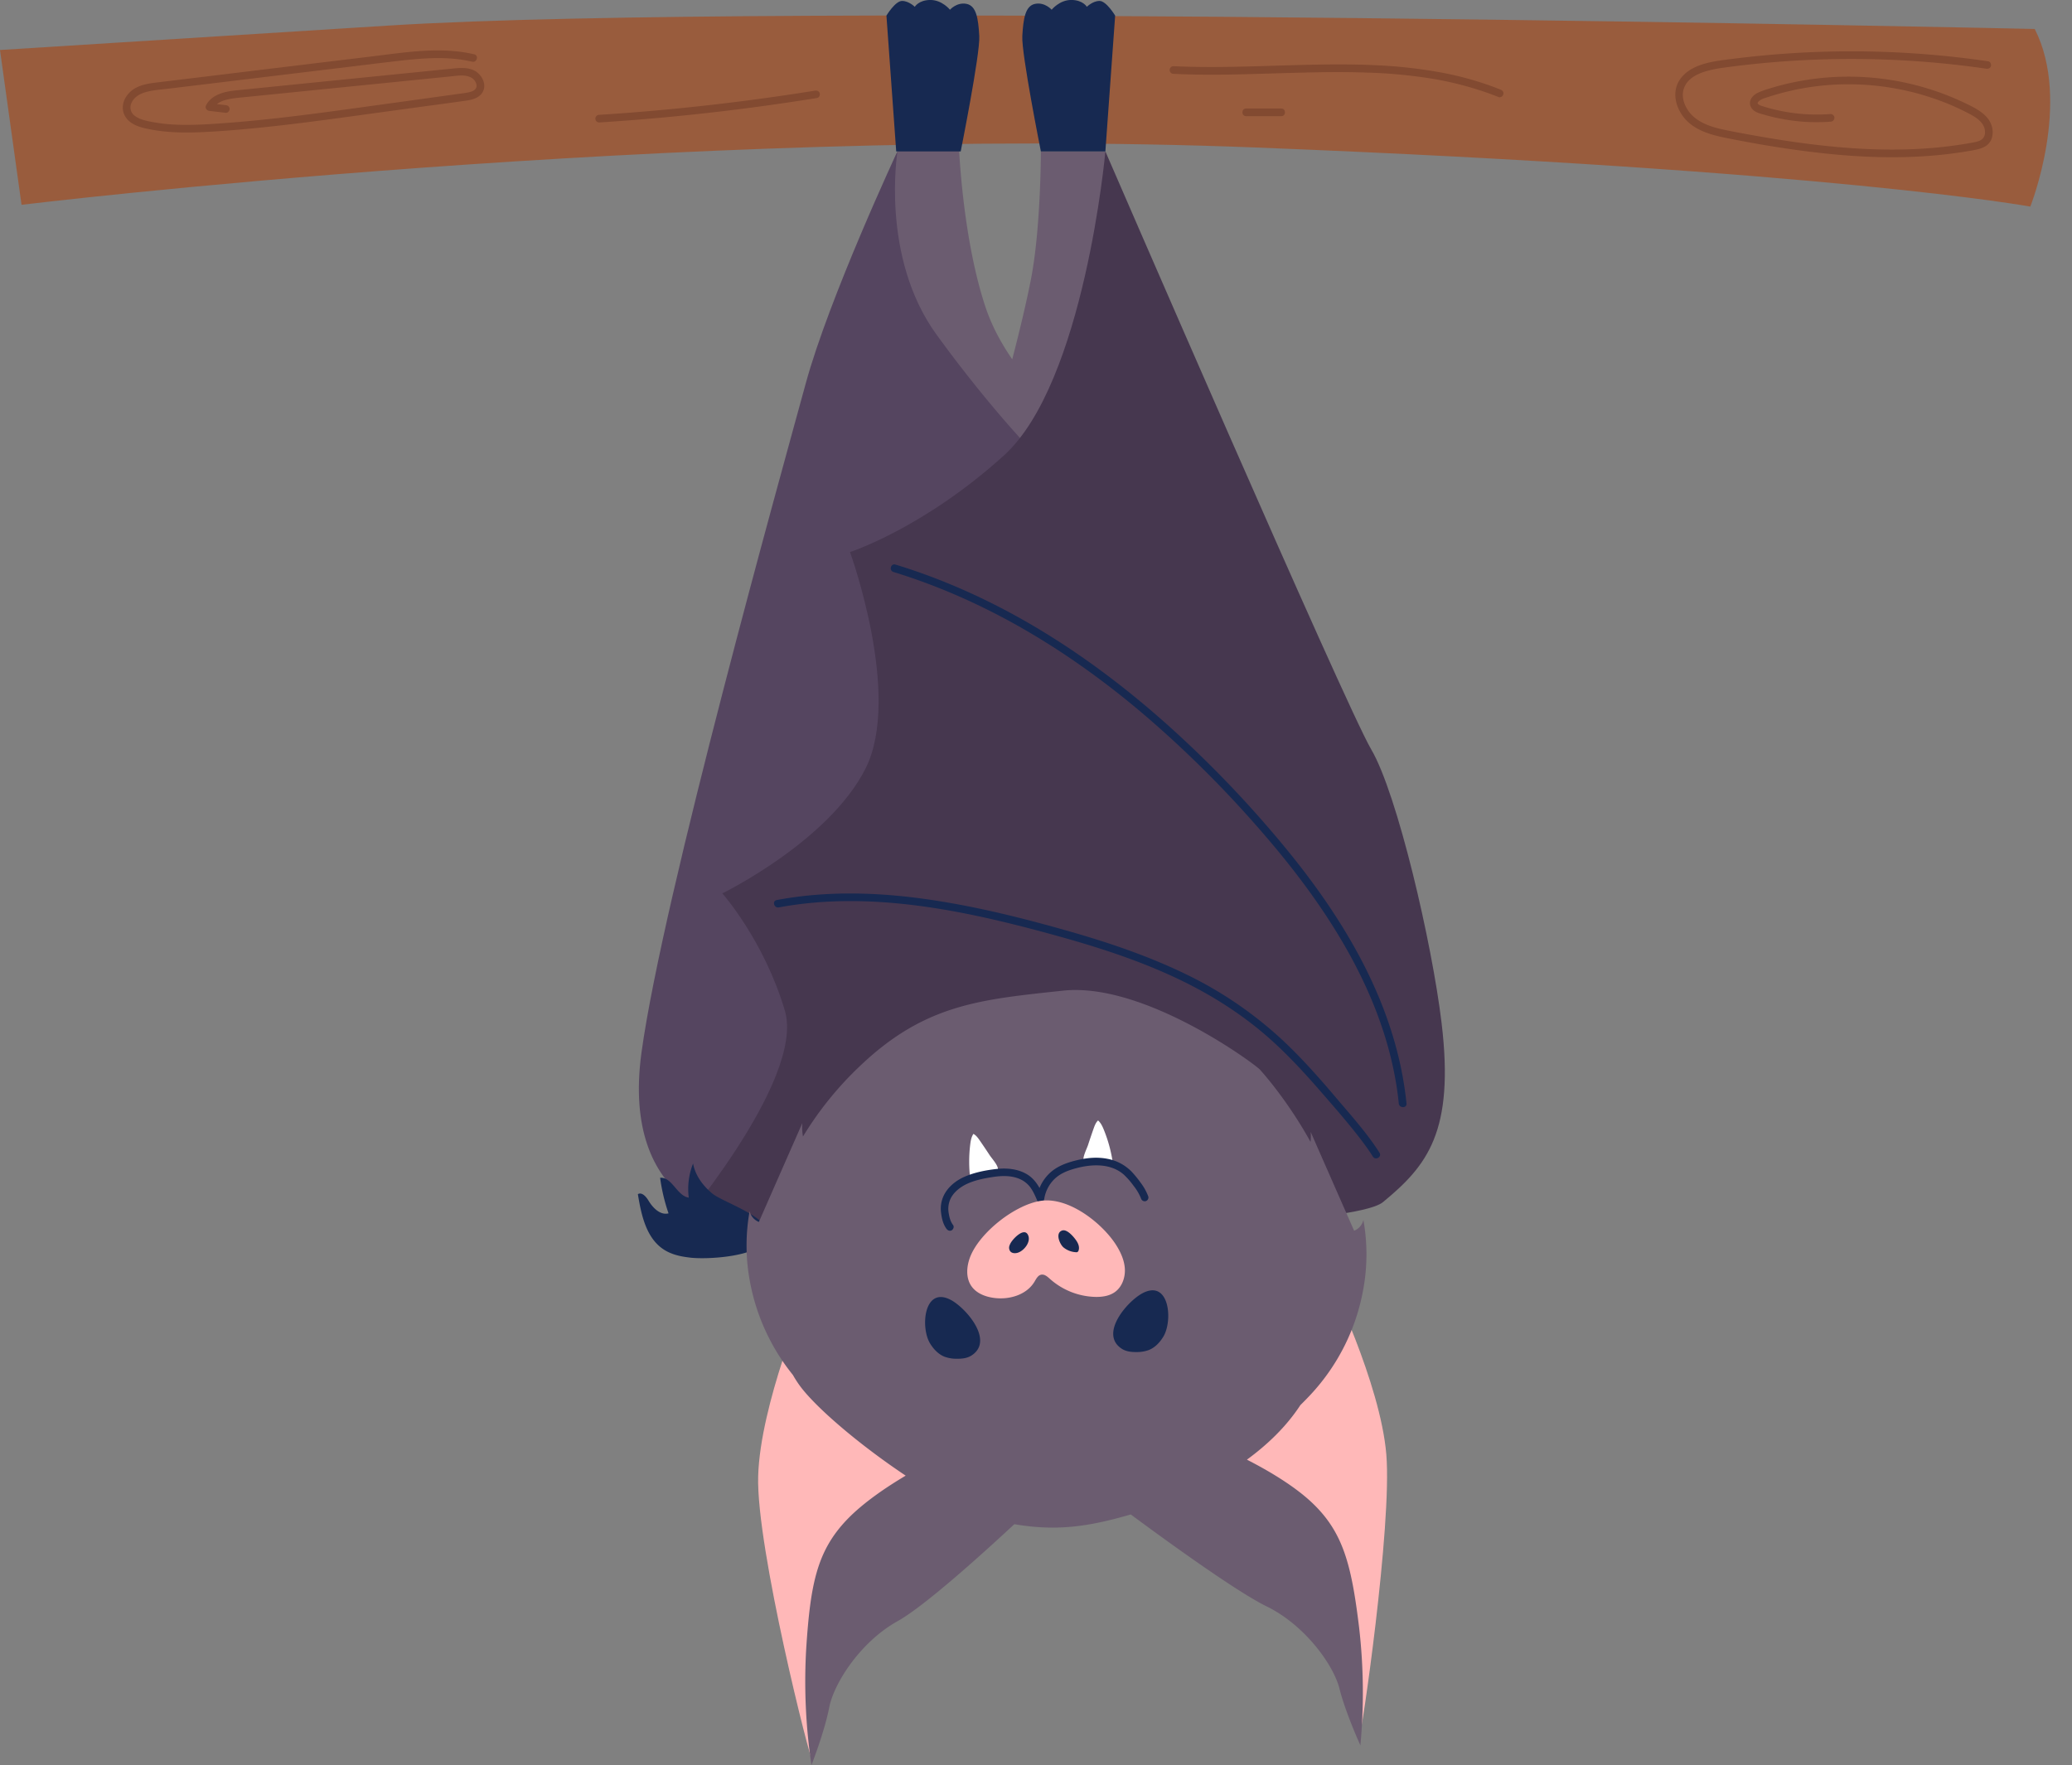 <?xml version="1.0" encoding="UTF-8"?><svg xmlns="http://www.w3.org/2000/svg" xmlns:xlink="http://www.w3.org/1999/xlink" height="1702.6" preserveAspectRatio="xMidYMid meet" version="1.0" viewBox="12.6 177.1 1998.2 1702.6" width="1998.2" zoomAndPan="magnify"><rect x="12.6" y="177.1" width="1998.2" height="1702.6" fill="#808080" stroke="none"/><g><g id="change1_1"><path d="M33.37,374.65s635.14-77.11,1190.38-55.27,746.84,57,746.84,57,40.16-100.89,4.27-171.34c0,0-1212.47-26.88-1587.37-3.28L12.59,225.33Z" fill="#995c3d"/></g><g id="change2_1"><path d="M472,246.37c-6.25-4.43-14.71-3.93-21.94-3.22q-12.75,1.26-25.51,2.57L321.4,256.09l-51.22,5.16-25.94,2.61c-6.44.65-13,1.26-19.14,3.55-5.7,2.13-10.85,5.59-13.72,11.11-1.39,2.67.4,5.23,3.19,5.55l15.75,1.84c2,.23,3.69-1.86,3.69-3.69,0-2.19-1.71-3.46-3.69-3.69l-8.6-1a23.52,23.52,0,0,1,8-3.89c6.2-1.81,12.48-2.2,18.89-2.84l49.53-5,99.4-10,49.53-5c6.39-.64,14.29-2.14,20.18,1.28a10.36,10.36,0,0,1,4.55,5.55c.62,2,.62,3.85-.9,5.54-1.73,1.91-4.56,2.63-7.07,3.14-3.62.74-7.34,1.11-11,1.62L428,271.39l-49.33,6.81c-32.65,4.51-65.29,9.11-98,12.79-16.24,1.83-32.5,3.42-48.79,4.65-16.06,1.21-32.22,2.34-48.33,1.74a159,159,0,0,1-23.34-2.47c-5.93-1.12-12.54-2.29-17.51-6a10,10,0,0,1-3.23-12.67c2.59-5.64,8-8.7,13.75-10.31,7.14-2,14.72-2.44,22.05-3.33l24.91-3,49.47-6,99.29-12c16.32-2,32.64-4,49-5.89,15.75-1.79,31.63-3.19,47.48-2.28a131,131,0,0,1,22.55,3.18c4.62,1.07,6.6-6,2-7.12-32.71-7.65-66.63-1.84-99.43,2.12l-103,12.44Q216,250.35,164.58,256.56c-7.39.9-15,1.91-21.55,5.61-5.81,3.27-10.66,9.11-11.76,15.81-1.16,7.14,2,13.41,7.86,17.49,5.53,3.86,12.58,5.33,19.09,6.56,16.33,3.08,33,3.26,49.57,2.51,17-.77,33.91-2.19,50.81-3.84,34.21-3.34,68.27-8,102.31-12.66L412.18,281c17-2.34,34-4.51,51-7,6.48-1,13.56-3.4,15.84-10.23C481.17,257.12,477.26,250.11,472,246.37Z" fill="#824a31"/></g><g id="change2_2"><path d="M1929.83,291.66c-4.71-6.17-11.65-9.89-18.45-13.31a260.44,260.44,0,0,0-181.39-19q-5.57,1.47-11.06,3.18a77.53,77.53,0,0,0-10.71,3.83c-3.19,1.55-6.36,4-7.55,7.49-1.35,3.93.48,7.83,3.72,10.16,3,2.14,7,3,10.49,4q6.15,1.76,12.41,3.06a185.29,185.29,0,0,0,25.7,3.52,179.25,179.25,0,0,0,25-.13,3.78,3.78,0,0,0,3.69-3.69,3.72,3.72,0,0,0-3.69-3.69,174.94,174.94,0,0,1-48.7-3.12q-6-1.26-11.84-2.91c-1.93-.55-3.86-1.11-5.77-1.74a10.2,10.2,0,0,1-3.41-1.63,6,6,0,0,1-.55-.58c.33.42-.16-.62,0-.13l-.07-.18c0-.12,0-.24,0-.35l0-.12c0-.1.06-.17.08-.23a3.23,3.23,0,0,0,.31-.55,10.25,10.25,0,0,1,1.3-1.26c2.63-2,5.45-2.65,8.6-3.68a250,250,0,0,1,87.19-12A253.31,253.31,0,0,1,1890.67,277c6.8,2.77,13.48,5.88,20,9.28,5.61,2.93,11.8,6.36,14.8,12.21a13.21,13.21,0,0,1,1.35,7.79,10.55,10.55,0,0,1-1.06,3.08,7.46,7.46,0,0,1-2.75,2.75c-3,1.8-6.67,2.26-10,2.87q-6.15,1.11-12.34,2c-33.11,4.89-66.81,5.33-100.17,3.17-33.62-2.18-67-7.07-100.15-13.08-8.07-1.47-16.16-2.91-24.18-4.62-6.94-1.48-13.95-3.25-20.36-6.35-5.93-2.87-11.29-6.71-15-12.1-3.52-5.07-5.66-10.81-5.28-16.86a20.1,20.1,0,0,1,7-13.53c3.93-3.54,9.3-5.94,14.55-7.56a110.55,110.55,0,0,1,17.84-3.68q12.48-1.73,25-3.08a907.43,907.43,0,0,1,204.06.89q12.08,1.42,24.1,3.18c2,.29,4-.49,4.54-2.58.48-1.73-.59-4.25-2.58-4.54a908.37,908.37,0,0,0-213-6q-13.2,1.18-26.36,2.75c-8.17,1-16.39,1.89-24.5,3.34-12.24,2.2-25.47,6.37-33.08,16.88-8.62,11.9-4.79,27.5,4.07,38,10,11.91,26.08,16.17,40.73,19.09,34.55,6.89,69.46,12.56,104.55,15.8s70.24,3.85,105.16,0q13.21-1.47,26.3-3.77c7.35-1.31,15.67-2.93,19-10.53C1935.69,305.14,1934.13,297.31,1929.83,291.66Z" fill="#824a31"/></g><g id="change2_3"><path d="M1459.8,263.56A306.08,306.08,0,0,0,1401,246.78a458.87,458.87,0,0,0-61.55-6.76c-20.7-1-41.44-.92-62.16-.49-20.89.43-41.78,1.22-62.68,1.73s-41.81.72-62.7,0c-2.55-.09-5.09-.2-7.64-.32a3.69,3.69,0,0,0,0,7.38c20.76,1,41.56,1,62.33.53s41.6-1.21,62.41-1.72,41.52-.75,62.27,0a476.78,476.78,0,0,1,60.36,5.54,316.07,316.07,0,0,1,59.07,15.32c2.38.89,4.75,1.8,7.1,2.75,1.85.75,4.06-.81,4.54-2.58C1463,266,1461.65,264.31,1459.8,263.56Z" fill="#824a31"/></g><g id="change2_4"><path d="M1248.26,281.76h-33.93c-4.75,0-4.76,7.39,0,7.39h33.93C1253,289.15,1253,281.76,1248.26,281.76Z" fill="#824a31"/></g><g id="change2_5"><path d="M798.59,264.54Q758.24,271,717.65,276t-81.1,8.42q-23,2-46.11,3.43a3.78,3.78,0,0,0-3.69,3.69,3.72,3.72,0,0,0,3.69,3.69q41.13-2.62,82.16-6.79,41.21-4.19,82.23-9.94,22.89-3.19,45.73-6.88c2-.32,3.06-2.77,2.57-4.54C802.56,265,800.57,264.22,798.59,264.54Z" fill="#824a31"/></g><g id="change3_1"><path d="M1349.54,1580c-5.73-68.89-55.4-170.26-55.4-170.26l-132.33,161s21.07,43.31,78.85,95.35,81.78,180.15,83,185S1355.27,1648.84,1349.54,1580Z" fill="#ffb8b8"/></g><g id="change3_2"><path d="M743.76,1601c-2,69.1,51.2,278.57,52.14,273.7s6.44-138.6,61.28-193.71,73.52-99.51,73.52-99.51L789.77,1428S745.72,1531.92,743.76,1601Z" fill="#ffb8b8"/></g><g id="change4_1"><path d="M1148.35,562.54l-69.74-239.39h-62.2s0,73.52-9.43,122.53c-4.61,24-11.92,53.79-18.19,78-10.31-14.93-19.63-31.91-25.79-50.38-22.62-67.86-25.76-157.71-25.76-157.71s-48.75-7.72-55.61,1.89C862.78,343.89,774.5,631.66,729.27,802.56S611.14,1231.7,652.61,1309c50,93.15,148.91,15.08,148.91,15.08L1051,588.93a266.33,266.33,0,0,1-25.66-22.33Z" fill="#6b5c70"/></g><g id="change5_1"><path d="M878.18,322.84s-17,101.79,37.7,177.19,101.78,122.52,101.78,122.52L723,1355.48s-112.47-12.57-91.73-163.36,135.71-562,158.33-645S878.18,322.84,878.18,322.84Z" fill="#554560"/></g><g id="change6_1"><path d="M1078.61,323.15s-20.11,223.06-98,293.43-148.28,93-148.28,93,50.27,138.23,15.08,208.6-138.23,120.64-138.23,120.64,40.21,45.24,60.32,113.09-109.33,217.4-109.33,217.4,643.4,2.52,686.12-32.67,69.12-67.86,56.55-172.79c-9.26-77.36-42.72-221.17-67.86-263.89S1078.61,323.15,1078.61,323.15Z" fill="#46374f"/></g><g id="change7_1"><path d="M676.9,1390c-8.51-1-17.11-3-24.28-7.73-16.91-11.08-21.61-33.36-24.85-53.32,3.83-2.27,7.93,2.38,10.22,6.21,4.21,7.06,11.39,14.35,19.34,12.3a176.56,176.56,0,0,1-8.12-34.31c11.56-.89,16.15,17.41,27.62,19.16a66.8,66.8,0,0,1,4.17-32.93c2.09,11.56,9.57,21.6,18.65,29.06,10.5,8.62,59,23.59,53.32,42.1C747,1389.93,692.14,1392.29,676.9,1390Z" fill="#172951"/></g><g id="change4_2"><path d="M1266.66,1532.43c4.42-4.33,8.12-8.26,9.89-10.14a200.82,200.82,0,0,0,50.88-102.22,187.61,187.61,0,0,0,0-66.25,14.79,14.79,0,0,1-8.93,10.41q-21-47.67-41.9-95.33a50.69,50.69,0,0,1-.14,9.62c-23.2-42-48.87-69.75-48.87-69.75-3.51-4.27-111.13-84.6-189.83-76.12s-132.32,12.71-194.63,71.57a328,328,0,0,0-56.15,69.14,50.13,50.13,0,0,1-.62-12.94q-21,47.65-41.9,95.33a14.82,14.82,0,0,1-8.94-10.41,187.37,187.37,0,0,0,0,66.25,201.56,201.56,0,0,0,41.77,91.79,101.8,101.8,0,0,0,8.61,12.95c17.32,21.91,58.47,56.39,100.14,84.13-17.51,10.38-40.76,25.78-56.78,42.58-28.88,30.26-35.06,62.34-39.09,123a545.25,545.25,0,0,0,5,113.58s12.6-32.13,17.12-55.57,30.13-63.3,66-83.26c26.49-14.75,84.19-67.14,112.5-93.49,39.32,6.62,69.54,3.1,112.3-9.41,24.73,18.34,100.26,73.68,130.89,88.61,36.88,18,64.63,56.37,70.42,79.53s20.13,54.55,20.13,54.55a544.91,544.91,0,0,0-1.24-113.68c-7.33-60.35-15.26-92-45.75-120.68-18-16.92-44.1-31.82-62.44-41.18C1234.91,1570.57,1253.1,1553.16,1266.66,1532.43Z" fill="#6b5c70"/></g><g id="change7_2"><path d="M929.61,1431c-25.9-13.74-29.56,26.28-20.12,41.86,3.32,5.48,7.93,10.43,13.87,12.84a33,33,0,0,0,11.8,2c5,.1,10.17-.43,14.35-3.13C971.64,1470.32,944.25,1438.81,929.61,1431Z" fill="#172951"/></g><g id="change7_3"><path d="M1114.38,1424.53c-14.64,7.77-42,39.28-19.9,53.58,4.18,2.7,9.38,3.22,14.35,3.13a32.81,32.81,0,0,0,11.8-2c5.94-2.4,10.55-7.35,13.87-12.84C1143.94,1450.8,1140.28,1410.79,1114.38,1424.53Z" fill="#172951"/></g><g id="change8_1"><path d="M957.49,1277.21c-1.7-2.46-3.51-5-6.15-6.4-2,3-2.62,6.6-3.06,10.14a137.09,137.09,0,0,0,0,33.2c-.43-3.58,26-4.43,26.67-9.16.49-3.61-6.12-10.81-8-13.74Q962.29,1284.16,957.49,1277.21Z" fill="#fff"/></g><g id="change8_2"><path d="M1077.13,1266.86c-1.34-3.31-2.89-6.67-5.58-9-2.18,2-3.28,5-4.28,7.78q-2.82,8-5.42,16c-1.08,3.33-5.58,12-4.18,15.35,1.84,4.41,27.63-1.65,28.14,1.92A136.79,136.79,0,0,0,1077.13,1266.86Z" fill="#fff"/></g><g id="change7_4"><path d="M1120,1331.22a51.05,51.05,0,0,0-6.76-12.47,112.53,112.53,0,0,0-9-11.17,43.74,43.74,0,0,0-23.32-12.66c-9.81-2-19.89-1.09-29.56,1.23-9.13,2.18-18.26,5.33-25.43,11.58A40.86,40.86,0,0,0,1015.1,1323c-3.12-5.54-7.06-10.44-12.93-13.71-8.82-4.92-19.2-5.7-29.06-4.57-10.29,1.19-20.85,3.29-30.37,7.46-8.29,3.64-16,9.78-20,18.1a29.34,29.34,0,0,0-2.65,16.07c.64,5.6,1.9,11.52,5.36,16.11,1.19,1.57,3.15,2.38,5,1.31,1.54-.91,2.5-3.41,1.31-5-2.52-3.33-3.56-7.28-4.22-11.35a23.4,23.4,0,0,1,1.06-12.45c2.69-7,9-12.2,15.58-15.48,8.12-4,17.48-5.8,26.37-7.15,8.36-1.27,17.38-1.47,25.3,1.93a25,25,0,0,1,10.24,7.93c2.89,3.9,4.85,8.43,6.78,12.86.79,1.8,3.43,2.22,5,1.31a3.34,3.34,0,0,0,1.68-2.52,2.26,2.26,0,0,0,.11-.37,34.26,34.26,0,0,1,9.26-18.53c5.64-5.78,13-8.68,20.74-10.81,15.49-4.3,34.4-5.28,47.13,6.34a76.1,76.1,0,0,1,9.21,10.67,47.48,47.48,0,0,1,7,12,3.75,3.75,0,0,0,4.49,2.55A3.69,3.69,0,0,0,1120,1331.22Z" fill="#172951"/></g><g id="change3_3"><path d="M948.87,1387.89c-4.19,9.7-5.37,21.74.89,30.26,4.86,6.62,13.22,9.78,21.36,10.87,14.73,2,31.44-2.85,39.1-15.58,1.68-2.78,3.32-6.2,6.5-6.82s6,1.89,8.34,4a68.48,68.48,0,0,0,43.23,17.42c6.81.22,14-.72,19.52-4.68,6.89-4.94,10.07-14,9.58-22.41s-4.19-16.44-8.8-23.56c-13.51-20.84-45.87-46.32-72.8-41.91C991.1,1339.56,958.64,1365.23,948.87,1387.89Z" fill="#ffb8b8"/></g><g id="change7_5"><path d="M988.55,1374.17a15.17,15.17,0,0,0-2.52,4.7,5.87,5.87,0,0,0,.77,5.11c1.8,2.31,5.37,2.26,8.09,1.2,5.48-2.15,11.74-9.88,9.39-16.18C1001.12,1360.53,991.18,1370.48,988.55,1374.17Z" fill="#172951"/></g><g id="change7_6"><path d="M1050.55,1373.72c-2.31-3.4-8.93-11.42-13.75-9.67-6.8,2.46-2.18,13.06,1.28,16.15a20.71,20.71,0,0,0,12.07,4.74,2.92,2.92,0,0,0,1.38-.11,2.5,2.5,0,0,0,1.24-1.59C1053.88,1380,1052.45,1376.52,1050.55,1373.72Z" fill="#172951"/></g><g id="change7_7"><path d="M1302.06,1237.1c-13.87-16.37-28-32.53-43.23-47.69A377.57,377.57,0,0,0,1158,1117.63c-36.7-18-75.59-31.18-114.85-42.38-42.87-12.23-86.33-23.12-130.44-29.83-44.59-6.79-90-9.07-134.75-2.83-5.44.75-10.86,1.65-16.26,2.65-4.66.87-2.69,8,2,7.12,43.79-8.16,88.71-7.44,132.77-1.83s87.51,16.09,130.35,27.82c38.78,10.61,77.36,22.69,114,39.31,37.07,16.8,71.64,38.35,101.53,66.1,15.47,14.36,29.77,29.9,43.6,45.82,14.13,16.27,28.52,32.59,41.44,49.85,3.23,4.31,6.31,8.74,9.2,13.29,2.53,4,8.92.31,6.37-3.72C1331.17,1270.41,1316.25,1253.84,1302.06,1237.1Z" fill="#172951"/></g><g id="change7_8"><path d="M1369,1241.48c-4.92-48.69-20.93-95.38-43.62-138.57-23-43.79-52.47-84-84.49-121.54a1079.9,1079.9,0,0,0-101.63-104.44c-36.06-32.28-74.6-61.93-115.73-87.47S938.9,742.7,893.19,727.15q-8.45-2.86-17-5.47c-4.55-1.39-6.5,5.73-2,7.12,45.6,14,89.21,33.73,130.32,57.84,41.32,24.23,80.06,52.69,116.31,84a1067,1067,0,0,1,102.32,101.64c32.23,36.45,62.17,75.2,86.46,117.44,23.89,41.53,42.08,86.61,49.66,134.09q1.41,8.82,2.29,17.72C1362.1,1246.17,1369.48,1246.22,1369,1241.48Z" fill="#172951"/></g><g id="change7_9"><path d="M1073,178c-6.6,0-12.26,5.66-12.26,5.66s-3.77-6.6-15.08-6.6-18.85,9.42-18.85,9.42-6.59-7.54-16-5.65S999.44,195,998.5,211.94s17.91,111.21,17.91,111.21h62.2l9.43-131S1079.55,178,1073,178Z" fill="#172951"/></g><g id="change7_10"><path d="M944.74,180.84c-9.42-1.89-16,5.65-16,5.65s-7.54-9.42-18.85-9.42-15.08,6.6-15.08,6.6S889.14,178,882.54,178s-15.08,14.14-15.08,14.14l9.43,131h62.2S957.94,228.91,957,211.94,954.17,182.72,944.74,180.84Z" fill="#172951"/></g></g></svg>